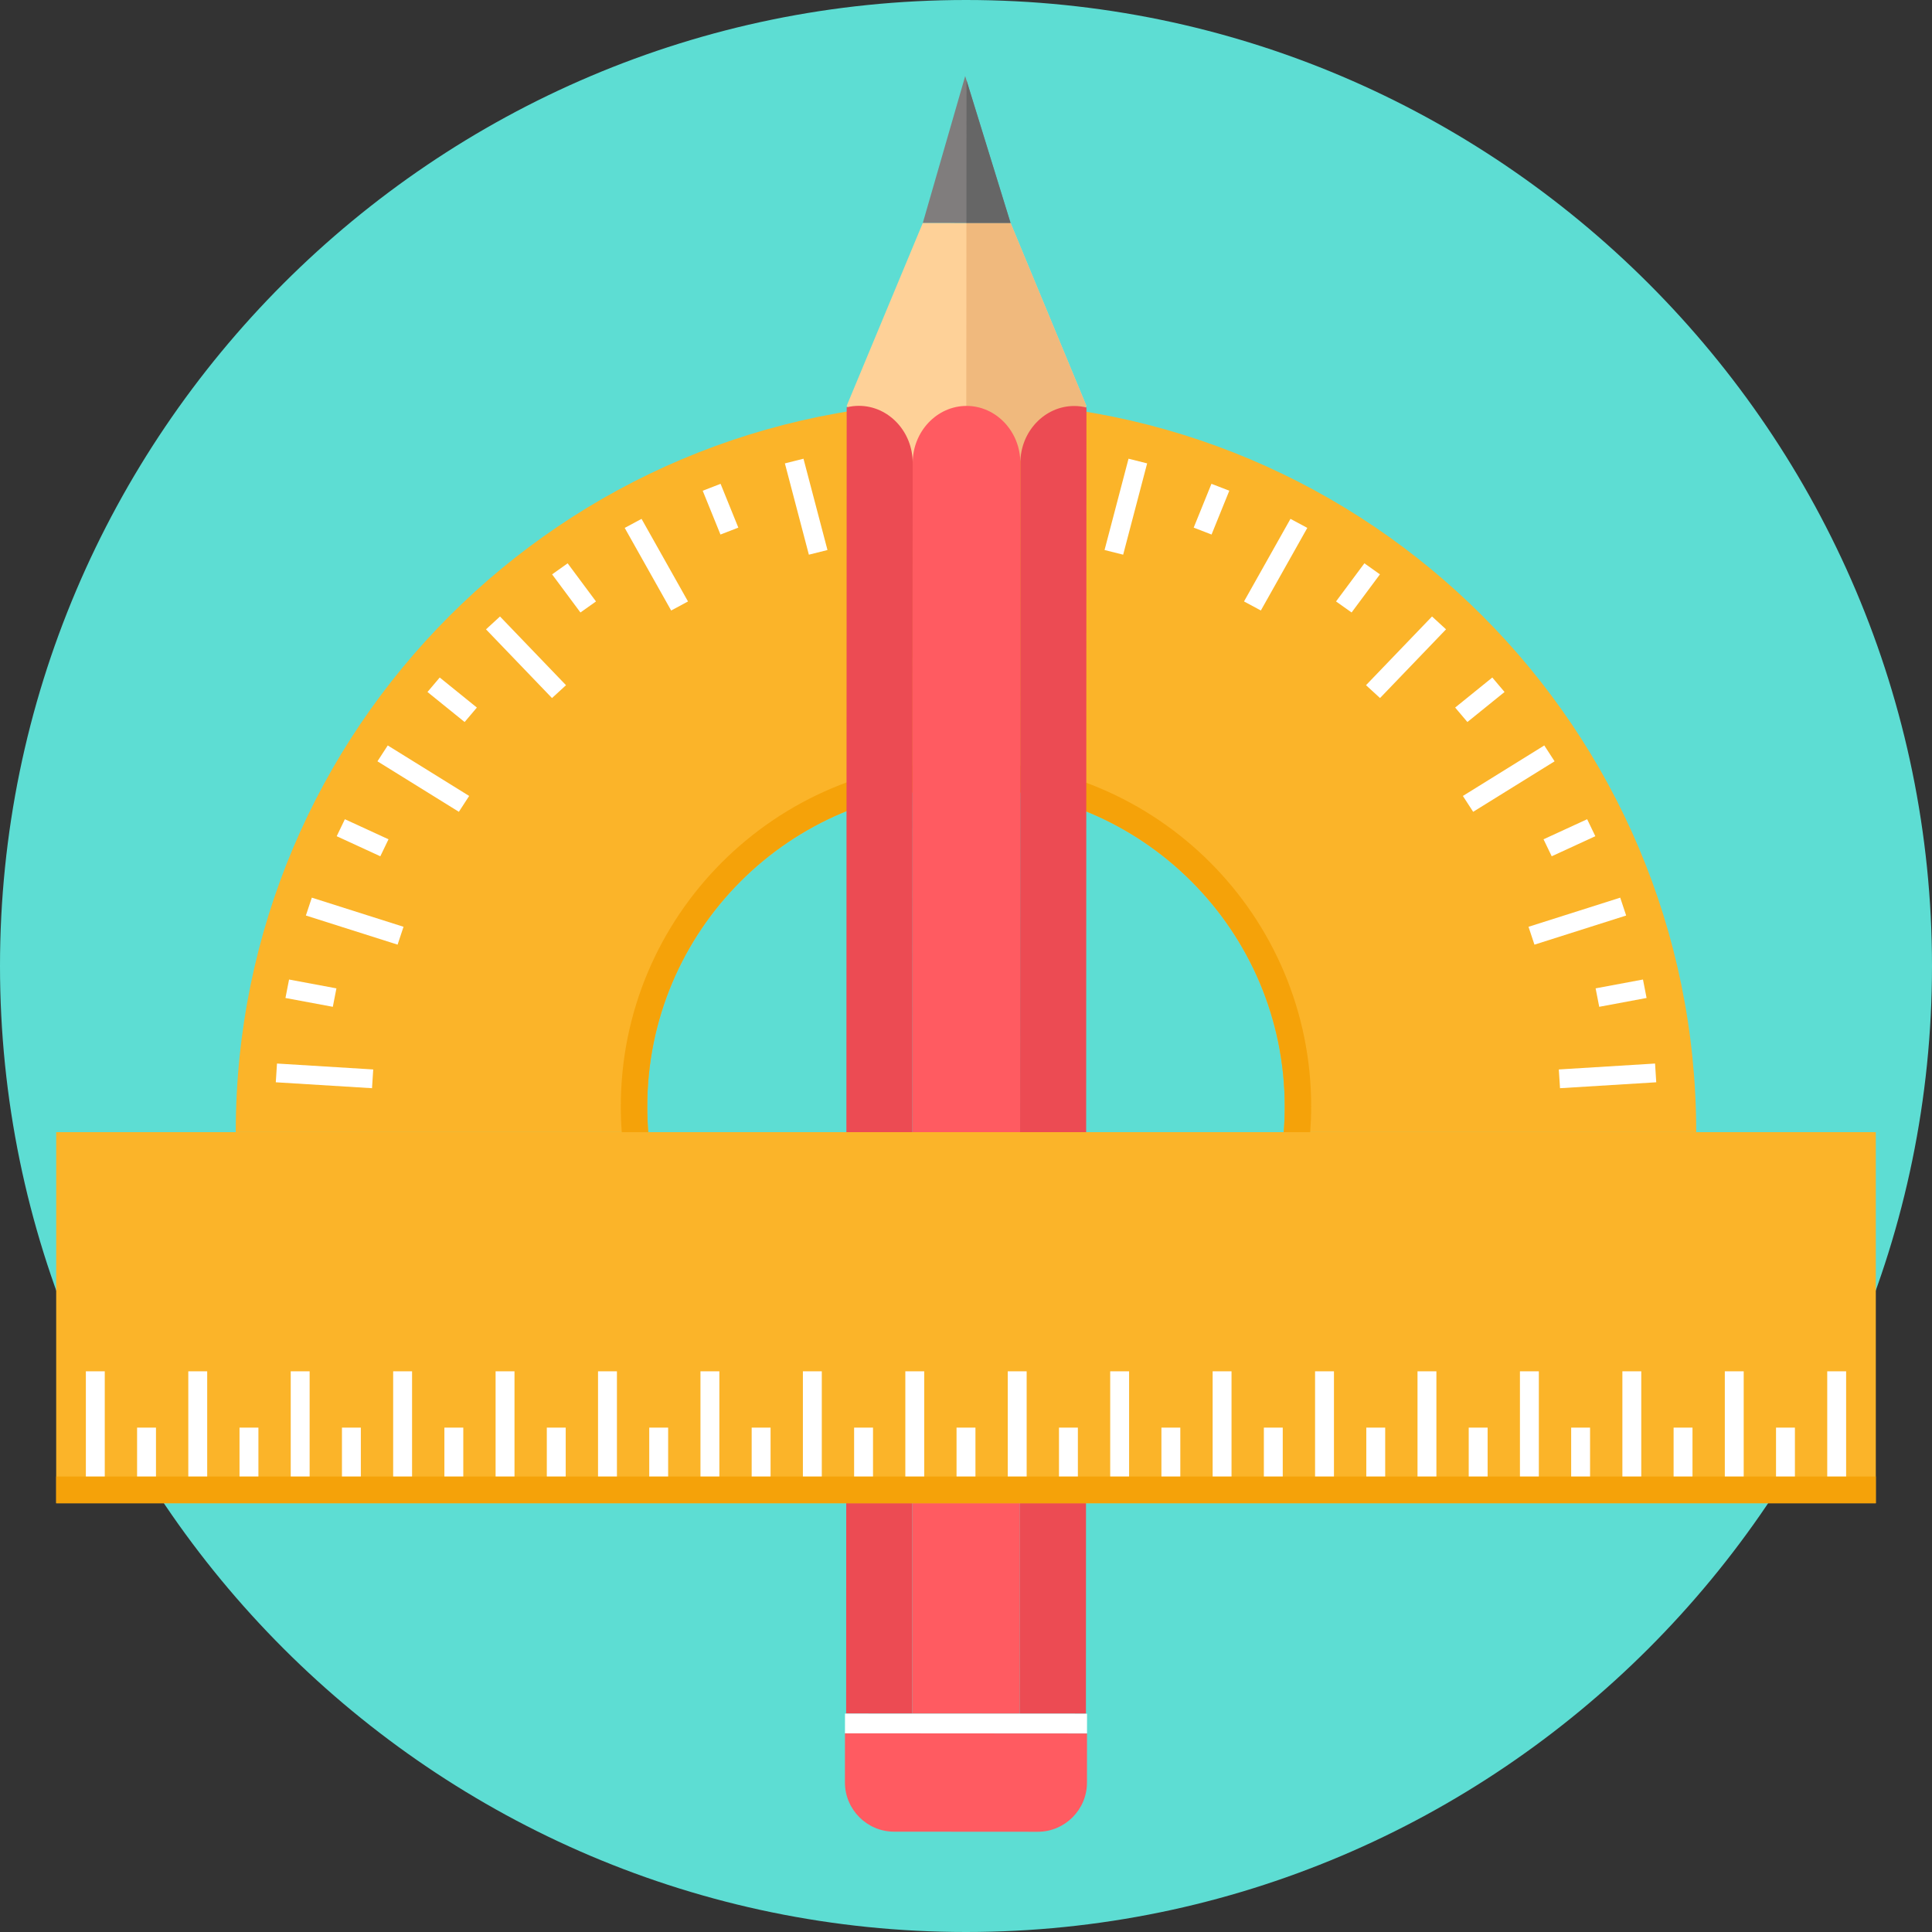 <?xml version="1.0" encoding="iso-8859-1"?>
<!-- Generator: Adobe Illustrator 19.0.0, SVG Export Plug-In . SVG Version: 6.00 Build 0)  -->
<svg version="1.1" id="Layer_1" xmlns="http://www.w3.org/2000/svg" xmlns:xlink="http://www.w3.org/1999/xlink" x="0px" y="0px"
	 viewBox="0 0 512 512" style="enable-background:new 0 0 512 512;" xml:space="preserve">
<rect x="0" y="0" width="512" height="512" fill="#333333" stroke="none"/>
<path style="fill:#5DDDD3;" d="M256.001,512C397,512,512,397,512,255.999C512,115,397,0,256.001,0C115,0,0,115,0,255.999
	C0,397,115,512,256.001,512z"/>
<path style="fill:#FBB429;" d="M255.999,106.509c106.874,0,193.516,86.643,193.516,193.516H340.199
	c0.176-2.219,0.268-4.47,0.268-6.738c0-46.65-37.816-84.468-84.468-84.468s-84.471,37.818-84.471,84.468
	c0,2.269,0.094,4.519,0.268,6.738H62.477c0-106.874,86.643-193.516,193.519-193.516H255.999z"/>
<path style="fill:#F5A209;" d="M347.226,300.026h-7.027c0.176-2.219,0.268-4.467,0.268-6.736c0-46.653-37.816-84.468-84.468-84.468
	s-84.468,37.818-84.468,84.468c0,2.271,0.092,4.517,0.268,6.736h-7.027c-0.165-2.248-0.252-4.519-0.252-6.812
	c0-50.524,40.955-91.479,91.479-91.479c50.521,0,91.477,40.955,91.477,91.479c0,2.292-0.087,4.564-0.252,6.812H347.226z"/>
<path style="fill:#FFFFFF;" d="M253.452,116.56h5.094v24.979h-5.094V116.56z M276.424,117.657L276.424,117.657l5.049,0.624
	l-1.597,12.394l-5.055-0.627L276.424,117.657z M299.073,121.563L299.073,121.563l4.931,1.238l-6.355,24.194l-4.931-1.235
	L299.073,121.563z M321.044,128.212L321.044,128.212l4.734,1.833l-4.703,11.612l-4.734-1.831l4.706-11.615H321.044z M341.988,137.5
	L341.988,137.5l4.462,2.397l-12.31,21.891l-4.462-2.4L341.988,137.5z M361.577,149.282L361.577,149.282l4.121,2.927l-7.512,10.104
	l-4.121-2.925L361.577,149.282z M379.5,163.373L379.5,163.373l3.714,3.407l-17.493,18.209l-3.714-3.407L379.5,163.373z
	 M395.476,179.549L395.476,179.549l3.245,3.835l-9.844,7.958l-3.245-3.832l9.844-7.963V179.549z M409.252,197.551L409.252,197.551
	l2.728,4.205l-21.577,13.382l-2.725-4.202L409.252,197.551z M420.612,217.102L420.612,217.102l2.169,4.501l-11.562,5.319
	l-2.167-4.501l11.562-5.319H420.612z M429.376,237.89L429.376,237.89l1.571,4.734l-24.302,7.719l-1.574-4.734l24.302-7.719H429.376z
	 M435.406,259.584L435.406,259.584l0.955,4.889l-12.551,2.34l-0.955-4.889l12.554-2.342L435.406,259.584z M438.606,281.848
	L438.606,281.848l0.317,4.968l-25.501,1.569l-0.32-4.968L438.606,281.848z M73.087,286.816L73.087,286.816l0.32-4.968l25.501,1.569
	l-0.32,4.968L73.087,286.816z M75.65,264.474L75.65,264.474l0.955-4.889l12.551,2.342l-0.955,4.889l-12.551-2.34V264.474z
	 M81.061,242.621L81.061,242.621l1.574-4.734l24.302,7.719l-1.571,4.734l-24.302-7.719H81.061z M89.229,221.603L89.229,221.603
	l2.169-4.501l11.56,5.319l-2.169,4.501L89.229,221.603z M100.028,201.755L100.028,201.755l2.731-4.205l21.574,13.385l-2.728,4.202
	L100.028,201.755z M113.287,183.384L113.287,183.384l3.245-3.835l9.844,7.963l-3.245,3.832l-9.844-7.958V183.384z M128.797,166.783
	L128.797,166.783l3.709-3.407l17.493,18.209l-3.712,3.407l-17.493-18.209H128.797z M146.313,152.212L146.313,152.212l4.118-2.927
	l7.512,10.106l-4.121,2.925L146.313,152.212z M165.555,139.902L165.555,139.902l4.462-2.397l12.31,21.889l-4.462,2.4
	L165.555,139.902z M186.227,130.051L186.227,130.051l4.734-1.833l4.703,11.609l-4.734,1.831l-4.706-11.607H186.227z
	 M208.001,122.803L208.001,122.803l4.931-1.238l6.358,24.197l-4.931,1.235l-6.356-24.194H208.001z M230.529,118.284L230.529,118.284
	l5.052-0.624l1.6,12.391l-5.055,0.627L230.529,118.284z"/>
<path style="fill:#FED198;" d="M224.379,107.551c21.162,24.845,42.346,23.743,63.542,0.047l-20.113-48.515l-23.248-0.018
	L224.379,107.551z"/>
<path style="fill:#F0B97D;" d="M256.064,125.778c10.615-0.105,21.233-6.303,31.856-18.18l-20.113-48.515l-11.696-0.01
	L256.064,125.778z"/>
<path style="fill:#EC4B53;" d="M241.743,454.116l0.129-331.454c0.005-8.304-6.408-15.111-14.256-15.111l0,0
	c-1.112,0-2.195,0.136-3.237,0.396l-0.142,346.156L241.743,454.116z"/>
<path style="fill:#FF5B61;" d="M241.743,454.116l0.129-331.454c0.005-8.304,6.429-15.09,14.277-15.09l0,0
	c7.848,0,14.259,6.807,14.256,15.111l-0.129,331.454l-28.536-0.021H241.743z"/>
<path style="fill:#EC4B53;" d="M287.921,107.991c-1.039-0.257-2.122-0.396-3.234-0.399l0,0c-7.848,0-14.277,6.786-14.277,15.09
	l-0.134,331.449l17.506,0.013L287.921,107.991z"/>
<path style="fill:#807D7D;" d="M244.56,59.065l23.242,0.018l-12.016-38.92L244.56,59.065z"/>
<path style="fill:#666666;" d="M256.111,59.072l11.693,0.01L256.14,21.299l-0.026,37.774H256.111z"/>
<path style="fill:#FFFFFF;" d="M223.925,459.362l64.145,0.016l0.008-5.233l-64.143-0.016L223.925,459.362z"/>
<path style="fill:#FF5B61;" d="M223.925,459.346l64.145,0.045l-0.01,13.031c-0.003,7.166-5.87,13.026-13.036,13.018l-38.091-0.026
	c-7.166-0.005-13.021-5.87-13.018-13.039L223.925,459.346z"/>
<path style="fill:#FBB429;" d="M14.891,300.026h482.219v98.346H14.891V300.026z"/>
<path style="fill:#F5A209;" d="M14.891,391.29h482.219v7.079H14.891V391.29z"/>
<path style="fill:#FFFFFF;" d="M22.754,363.413h5.01v27.864h-5.01V363.413z M484.236,363.413L484.236,363.413h5.007v27.864h-5.007
	V363.413z M470.664,378.33L470.664,378.33h5.007v12.944h-5.007V378.33z M457.093,363.413L457.093,363.413h5.007v27.864h-5.007
	V363.413z M443.522,378.33L443.522,378.33h5.007v12.944h-5.007V378.33z M429.948,363.413L429.948,363.413h5.007v27.864h-5.007
	V363.413z M416.376,378.33L416.376,378.33h5.007v12.944h-5.007V378.33z M402.802,363.413L402.802,363.413h5.007v27.864h-5.007
	V363.413z M389.226,378.33L389.226,378.33h5.01v12.944h-5.01V378.33z M375.654,363.413L375.654,363.413h5.007v27.864h-5.007V363.413
	z M362.083,378.33L362.083,378.33h5.007v12.944h-5.007V378.33z M348.506,363.413L348.506,363.413h5.007v27.864h-5.007V363.413z
	 M334.935,378.33L334.935,378.33h5.007v12.944h-5.007V378.33z M321.361,363.413L321.361,363.413h5.007v27.864h-5.007V363.413z
	 M307.787,378.33L307.787,378.33h5.007v12.944h-5.007V378.33z M294.213,363.413L294.213,363.413h5.01v27.864h-5.01V363.413z
	 M280.642,378.33L280.642,378.33h5.007v12.944h-5.007V378.33z M267.065,363.413L267.065,363.413h5.01v27.864h-5.01V363.413z
	 M253.494,378.33L253.494,378.33h5.01v12.944h-5.01V378.33z M239.922,363.413L239.922,363.413h5.007v27.864h-5.007V363.413z
	 M226.348,378.33L226.348,378.33h5.01v12.944h-5.01V378.33z M212.774,363.413L212.774,363.413h5.01v27.864h-5.01V363.413z
	 M199.2,378.33L199.2,378.33h5.01v12.944h-5.01V378.33z M185.629,363.413L185.629,363.413h5.01v27.864h-5.01V363.413z
	 M172.055,378.33L172.055,378.33h5.01v12.944h-5.01V378.33z M158.484,363.413L158.484,363.413h5.01v27.864h-5.01V363.413z
	 M144.912,378.33L144.912,378.33h5.007v12.944h-5.007V378.33z M131.338,363.413L131.338,363.413h5.01v27.864h-5.01V363.413z
	 M117.767,378.33L117.767,378.33h5.01v12.944h-5.01V378.33z M104.193,363.413L104.193,363.413h5.01v27.864h-5.01V363.413z
	 M90.619,378.33L90.619,378.33h5.01v12.944h-5.01V378.33z M77.045,363.413L77.045,363.413h5.01v27.864h-5.01V363.413z
	 M63.474,378.33L63.474,378.33h5.01v12.944h-5.01V378.33z M49.9,363.413L49.9,363.413h5.01v27.864H49.9V363.413z M36.328,378.33
	L36.328,378.33h5.01v12.944h-5.01V378.33z"/>
<g>
</g>
<g>
</g>
<g>
</g>
<g>
</g>
<g>
</g>
<g>
</g>
<g>
</g>
<g>
</g>
<g>
</g>
<g>
</g>
<g>
</g>
<g>
</g>
<g>
</g>
<g>
</g>
<g>
</g>
</svg>
